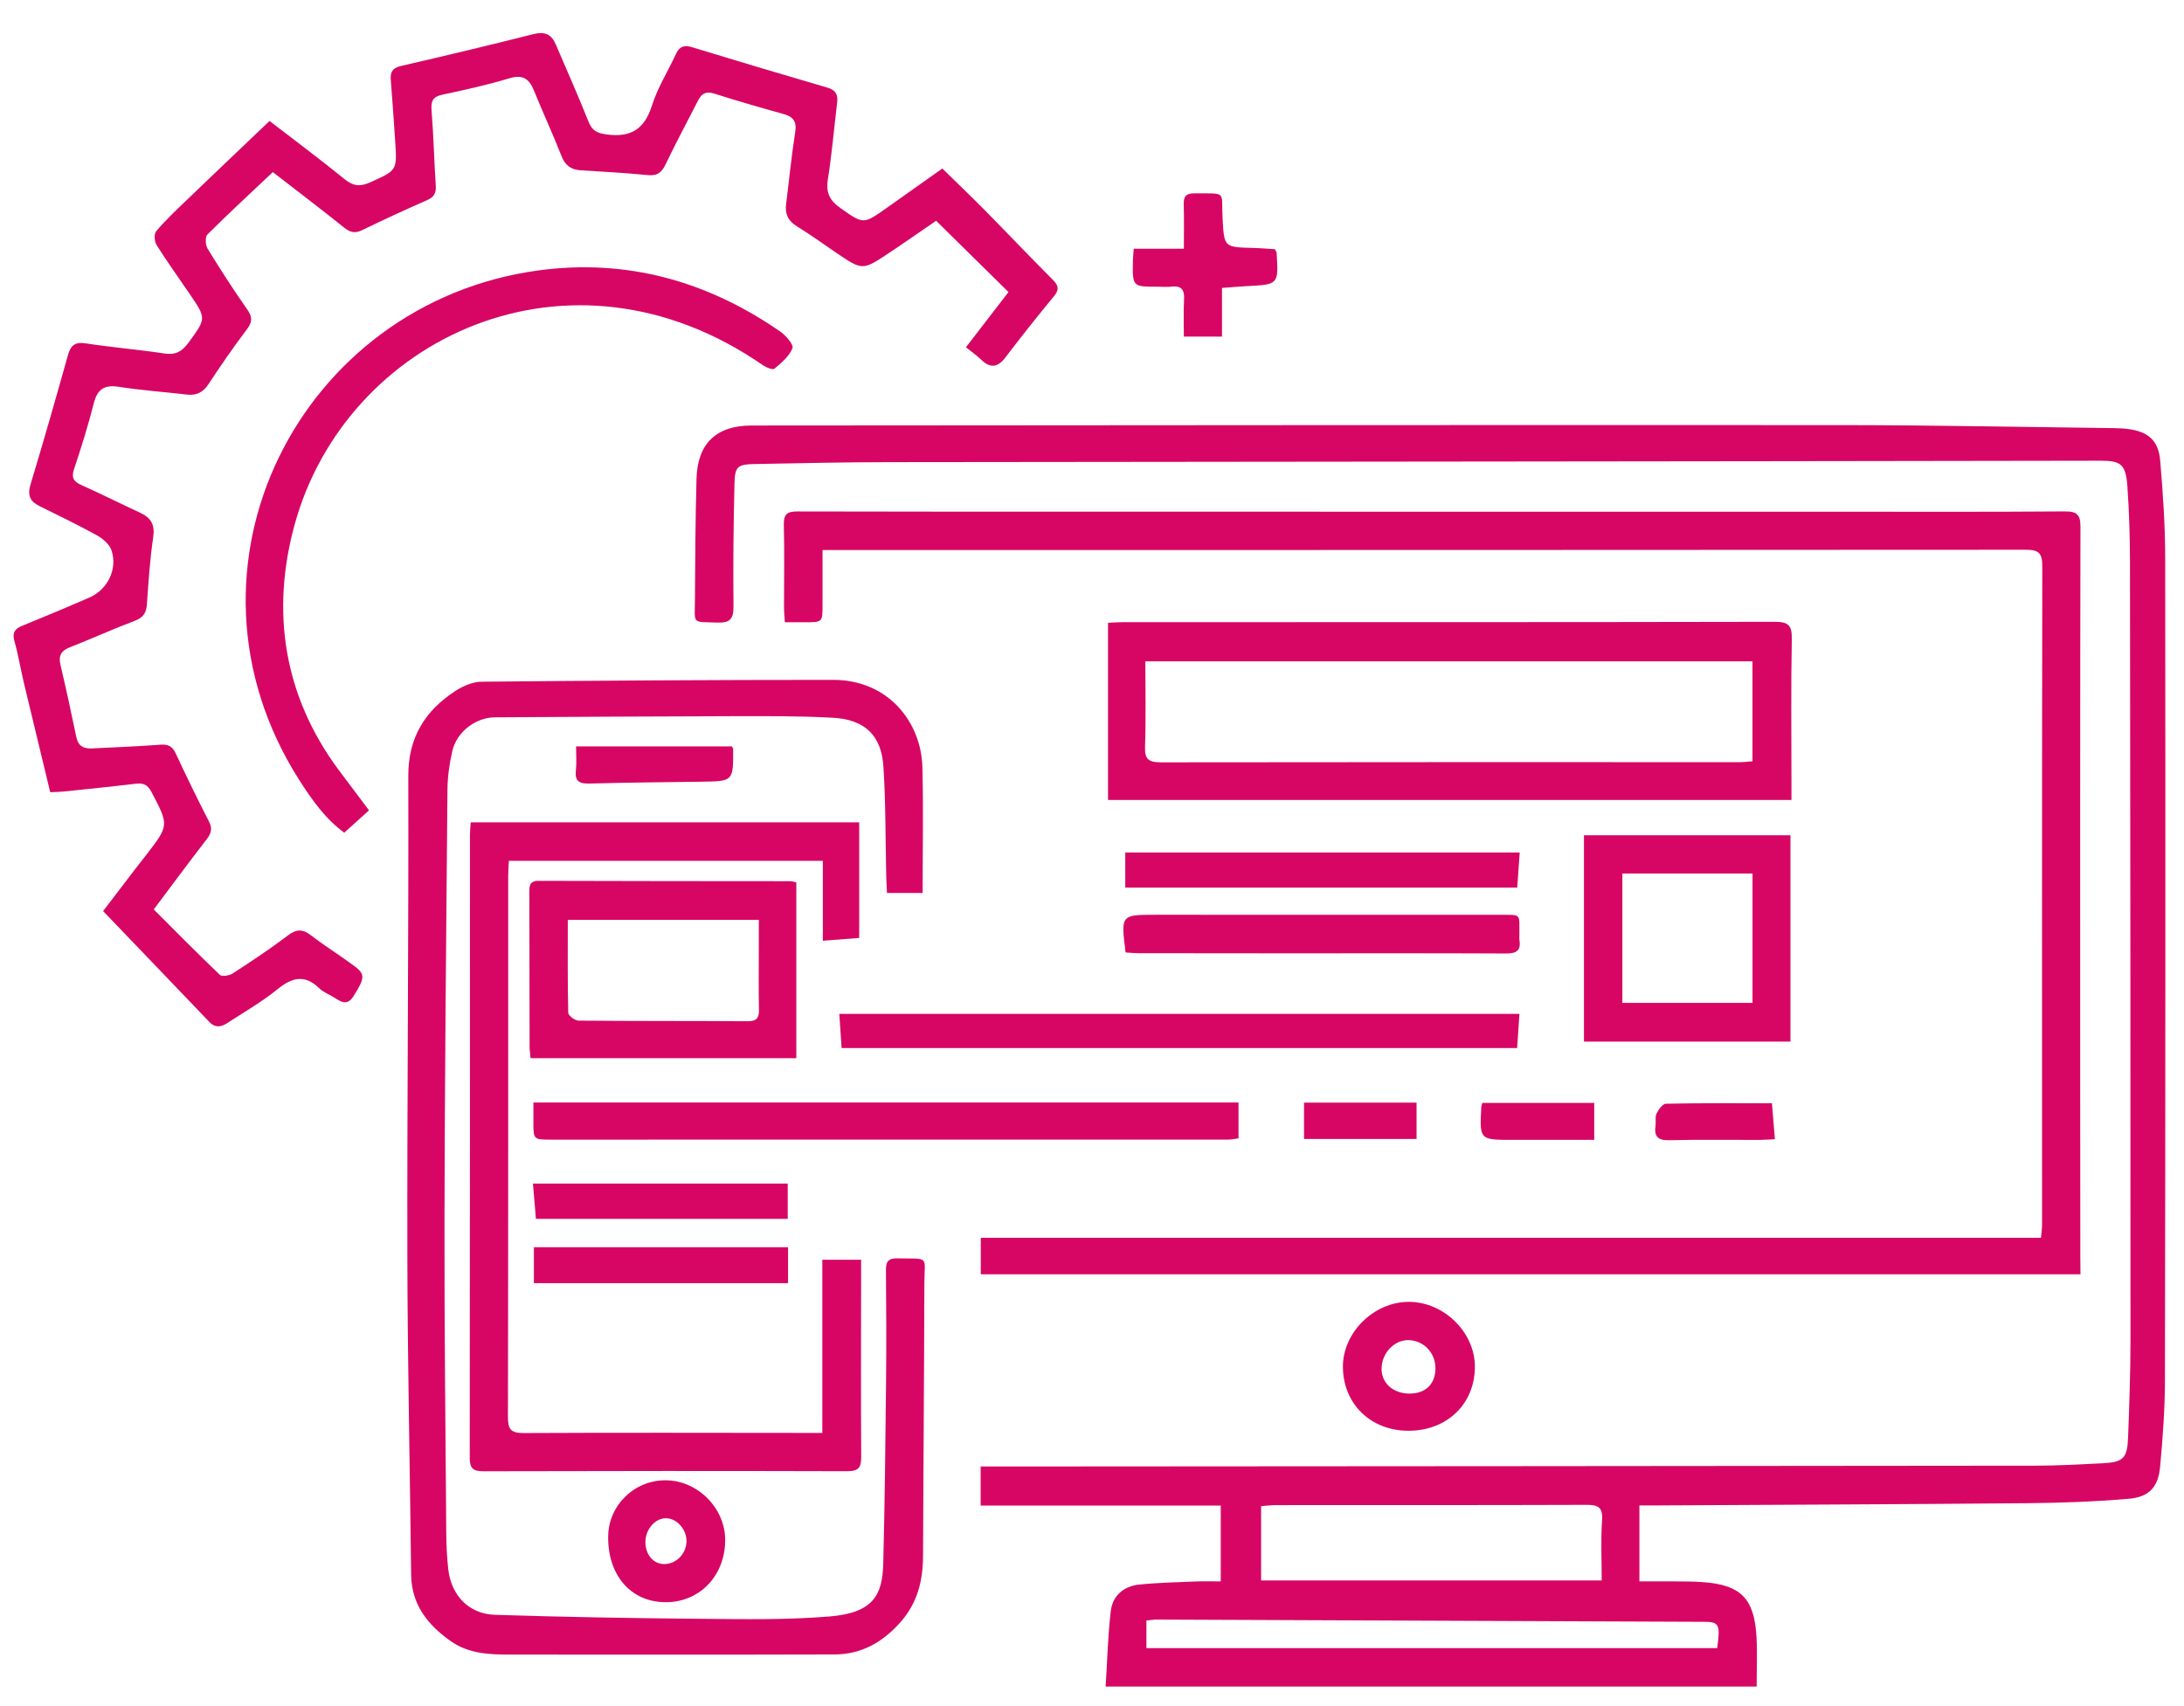 <?xml version="1.0" encoding="utf-8"?>
<!-- Generator: Adobe Illustrator 26.0.1, SVG Export Plug-In . SVG Version: 6.00 Build 0)  -->
<svg version="1.1" id="Layer_1" xmlns="http://www.w3.org/2000/svg" xmlns:xlink="http://www.w3.org/1999/xlink" x="0px" y="0px"
	 viewBox="0 0 486.38 379.91" style="enable-background:new 0 0 486.38 379.91;" xml:space="preserve">
<style type="text/css">
	.st0{fill:#D70664;}
</style>
<g>
	<path class="st0" d="M482.19,123.85c-0.01-7.09-0.52-14.19-1.11-21.25c-0.37-4.48-2.67-6.48-7.16-7.05
		c-1.09-0.14-2.19-0.19-3.29-0.2c-19.99-0.24-39.99-0.65-59.98-0.67c-81.09-0.04-162.19,0.03-243.28,0.09
		c-7.89,0.01-12.05,4.03-12.26,11.9c-0.24,8.99-0.3,17.99-0.35,26.99c-0.03,5.46-0.74,4.79,4.94,5c2.93,0.11,3.68-0.84,3.65-3.7
		c-0.1-9.1,0-18.2,0.22-27.29c0.09-3.81,0.7-4.24,4.54-4.32c9.9-0.18,19.8-0.41,29.69-0.42c89.99-0.11,179.99-0.16,269.98-0.32
		c4.64-0.01,5.63,0.86,5.99,5.7c0.41,5.68,0.57,11.39,0.58,17.08c0.08,57.7,0.12,115.39,0.11,173.09c0,7.2-0.26,14.4-0.53,21.59
		c-0.17,4.74-1.06,5.6-5.68,5.83c-4.99,0.25-9.99,0.53-14.98,0.54c-76.89,0.09-153.79,0.13-230.68,0.18c-1.37,0-2.73,0-4.2,0
		c0,3.08,0,5.72,0,8.7c17.95,0,35.7,0,53.47,0c0,5.78,0,11.21,0,16.89c-1.97,0-3.66-0.06-5.34,0.01c-4.29,0.18-8.59,0.26-12.85,0.7
		c-3.42,0.36-5.9,2.47-6.3,5.9c-0.64,5.51-0.78,11.07-1.14,16.81c48.71,0,96.75,0,144.98,0c0-3.81,0.17-7.49-0.04-11.16
		c-0.49-8.52-3.56-11.53-12.09-12.11c-1.99-0.14-4-0.13-6-0.15c-2.58-0.02-5.16-0.01-7.98-0.01c0-5.72,0-11.15,0-16.91
		c1.26,0,2.34,0.01,3.43,0c27.7-0.15,55.39-0.25,83.09-0.5c7.49-0.07,15-0.34,22.45-0.98c4.59-0.39,6.59-2.63,7-7.21
		c0.58-6.36,1.06-12.76,1.07-19.15C482.24,246.23,482.26,185.04,482.19,123.85z M280.85,335.45c1.11-0.08,2.16-0.23,3.21-0.23
		c23.07-0.01,46.13,0.02,69.2-0.06c2.63-0.01,3.73,0.5,3.52,3.45c-0.3,4.35-0.08,8.75-0.08,13.39c-25.83,0-50.74,0-75.85,0
		C280.85,346.48,280.85,341.14,280.85,335.45z M379.58,361.21c3.28,0.01,3.57,0.61,2.84,5.86c-42.27,0-84.58,0-127.11,0
		c0-2.06,0-4,0-6.15c0.78-0.07,1.54-0.21,2.3-0.21C298.26,360.87,338.92,361.03,379.58,361.21z"/>
	<path class="st0" d="M463.29,279.97c-0.01-12.5-0.03-24.99-0.03-37.49c0-41.69-0.03-83.38,0.06-125.07
		c0.01-2.75-0.73-3.53-3.49-3.51c-16.3,0.13-32.59,0.07-48.89,0.07c-52.19,0-104.38-0.01-156.57-0.01
		c-25.59,0-51.19,0.02-76.78-0.05c-2.36-0.01-3.09,0.66-3.03,3.04c0.16,6.09,0.03,12.2,0.04,18.29c0,1.05,0.11,2.1,0.19,3.35
		c1.74,0,3.14,0,4.53,0c3.86,0,3.86,0,3.86-3.94c0-3.97,0-7.94,0-12.15c1.55,0,2.64,0,3.73,0c88.08,0,176.16,0.01,264.25-0.06
		c2.89,0,3.66,0.77,3.66,3.65c-0.08,48.89-0.05,97.78-0.05,146.67c0,0.86-0.14,1.72-0.24,2.92c-78.86,0-157.47,0-236.11,0
		c0,2.94,0,5.5,0,8.13c81.67,0,163.16,0,244.9,0C463.29,282.35,463.29,281.16,463.29,279.97z"/>
	<path class="st0" d="M78.89,215.14c-3.12-2.33-6.46-4.38-9.54-6.76c-1.87-1.45-3.24-1.55-5.21-0.06c-3.98,3.02-8.15,5.78-12.34,8.5
		c-0.74,0.48-2.38,0.73-2.84,0.29c-4.95-4.72-9.76-9.6-14.72-14.56c4.18-5.56,7.91-10.62,11.76-15.59c1.04-1.34,1.37-2.4,0.53-4.02
		c-2.56-4.98-5.01-10.01-7.37-15.09c-0.75-1.62-1.68-2.13-3.46-1.99c-5.08,0.39-10.18,0.57-15.27,0.83
		c-1.83,0.09-3.02-0.55-3.43-2.52c-1.11-5.38-2.28-10.75-3.53-16.09c-0.48-2.04,0.14-3.15,2.08-3.91c4.83-1.9,9.57-4.06,14.43-5.89
		c1.9-0.71,2.61-1.77,2.74-3.7c0.35-4.98,0.67-9.99,1.4-14.92c0.41-2.8-0.48-4.34-2.89-5.45c-4.36-2.01-8.63-4.19-13.02-6.14
		c-1.78-0.79-2.38-1.61-1.71-3.62c1.62-4.83,3.14-9.7,4.39-14.64c0.8-3.14,2.35-4.15,5.54-3.66c5.03,0.77,10.12,1.15,15.19,1.73
		c2.1,0.24,3.57-0.46,4.78-2.28c2.75-4.17,5.58-8.29,8.59-12.26c1.26-1.66,1.24-2.75,0.06-4.43c-3.09-4.42-6.02-8.95-8.83-13.55
		c-0.49-0.8-0.56-2.61-0.02-3.14c4.72-4.71,9.63-9.23,14.56-13.89c5.52,4.28,10.77,8.27,15.91,12.38c1.35,1.08,2.42,1.32,4.02,0.53
		c4.76-2.32,9.58-4.53,14.42-6.66c1.52-0.67,2.05-1.56,1.94-3.21c-0.37-5.59-0.49-11.19-0.94-16.77c-0.17-2.09,0.28-3.06,2.44-3.52
		c4.98-1.05,9.97-2.16,14.84-3.63c3-0.91,4.44,0.05,5.52,2.71c1.99,4.91,4.22,9.72,6.16,14.65c0.82,2.07,2.13,2.99,4.24,3.12
		c4.99,0.32,9.98,0.57,14.95,1.07c2.21,0.23,3.15-0.66,4.04-2.53c2.27-4.78,4.8-9.43,7.2-14.15c0.81-1.59,1.84-2.03,3.64-1.45
		c5.04,1.61,10.14,3.08,15.24,4.49c2.17,0.6,3.1,1.56,2.72,4.01c-0.84,5.33-1.35,10.71-2.03,16.06c-0.28,2.22,0.43,3.78,2.42,4.99
		c2.98,1.82,5.81,3.89,8.71,5.86c5.86,3.97,5.87,4,11.74,0.09c3.72-2.47,7.37-5.03,10.54-7.2c5.53,5.45,10.76,10.6,16.11,15.88
		c-3.04,3.95-6.19,8.04-9.47,12.29c1.25,1.01,2.39,1.81,3.38,2.77c2.03,1.94,3.67,1.78,5.4-0.49c3.51-4.61,7.11-9.16,10.81-13.63
		c1.26-1.53,1.01-2.42-0.3-3.73c-5.09-5.09-10.04-10.32-15.09-15.44c-3.06-3.1-6.22-6.11-9.46-9.29c-4.22,2.99-8.37,5.93-12.52,8.87
		c-5.09,3.59-5.06,3.55-10.18-0.06c-2.25-1.58-3.29-3.34-2.81-6.29c0.92-5.72,1.39-11.5,2.09-17.26c0.21-1.77-0.4-2.75-2.19-3.28
		c-10.07-2.94-20.13-5.94-30.16-9c-1.77-0.54-2.8-0.15-3.57,1.54c-1.75,3.82-4.06,7.44-5.31,11.4c-1.66,5.26-4.62,7.22-10.06,6.5
		c-2.21-0.29-3.29-0.84-4.11-2.91c-2.28-5.76-4.83-11.41-7.25-17.11c-0.98-2.32-2.47-2.96-4.99-2.33
		c-9.78,2.47-19.6,4.81-29.44,7.08c-1.83,0.42-2.49,1.24-2.34,3.06c0.38,4.58,0.68,9.17,0.99,13.76c0.44,6.53,0.38,6.43-5.62,9.13
		c-2.22,1-3.74,0.82-5.64-0.72c-5.42-4.4-11.01-8.57-16.72-12.97c-6.37,6.07-12.59,11.98-18.78,17.93c-2.23,2.15-4.5,4.29-6.48,6.65
		c-0.5,0.6-0.39,2.28,0.1,3.05c2.34,3.72,4.91,7.29,7.39,10.93c3.73,5.47,3.67,5.43-0.32,10.87c-1.38,1.88-2.81,2.74-5.27,2.37
		c-5.83-0.89-11.72-1.36-17.54-2.26c-2.43-0.38-3.39,0.43-4.01,2.65c-2.69,9.62-5.44,19.23-8.33,28.8
		c-0.73,2.42-0.08,3.76,2.04,4.81c4.3,2.12,8.63,4.21,12.82,6.53c1.3,0.72,2.73,1.98,3.18,3.3c1.4,4.18-0.86,8.75-4.95,10.53
		c-4.95,2.16-9.93,4.22-14.92,6.27c-1.64,0.67-2.29,1.52-1.75,3.42c0.87,3.07,1.38,6.24,2.12,9.36c1.92,8.05,3.87,16.1,5.85,24.29
		c1.12-0.05,2-0.05,2.88-0.14c5.37-0.56,10.74-1.09,16.1-1.74c1.71-0.21,2.7,0.17,3.56,1.81c3.91,7.45,3.97,7.42-1.21,14.11
		c-0.86,1.11-1.73,2.2-2.58,3.31c-2.29,2.99-4.57,5.98-6.97,9.13c8.04,8.39,15.87,16.52,23.66,24.69c1.36,1.43,2.69,1.1,4.02,0.23
		c3.77-2.45,7.7-4.71,11.18-7.53c3.26-2.65,6.04-3.32,9.27-0.21c0.91,0.88,2.2,1.37,3.3,2.05c1.57,0.97,2.92,2.02,4.41-0.39
		C81.2,217.89,81.43,217.03,78.89,215.14z"/>
	<path class="st0" d="M199.84,280.26c-2.01-0.04-2.56,0.71-2.54,2.63c0.08,8.2,0.11,16.4,0.03,24.6
		c-0.14,13.59-0.28,27.19-0.63,40.78c-0.18,6.98-2.23,10.93-11.87,11.74c-9.54,0.8-19.18,0.61-28.77,0.53
		c-15.3-0.13-30.59-0.4-45.88-0.89c-5.77-0.19-9.7-4.35-10.35-10.13c-0.31-2.78-0.43-5.59-0.45-8.38c-0.17-23.4-0.44-46.8-0.39-70.2
		c0.07-31.7,0.37-63.39,0.66-95.09c0.03-2.87,0.44-5.8,1.09-8.6c1-4.31,5.24-7.47,9.51-7.49c17.7-0.09,35.4-0.22,53.1-0.25
		c7.4-0.01,14.81-0.06,22.19,0.35c7.06,0.4,10.75,3.92,11.2,10.89c0.53,8.17,0.44,16.38,0.63,24.57c0.03,1.15,0.1,2.31,0.16,3.56
		c2.88,0,5.43,0,7.94,0c0-9.47,0.19-18.75-0.05-28.01c-0.26-9.95-7.51-19.45-19.88-19.45c-26.09,0-52.18,0.16-78.27,0.41
		c-1.96,0.02-4.13,0.94-5.81,2.03c-6.78,4.41-10.55,10.36-10.53,18.92c0.09,35.8-0.28,71.59-0.21,107.39
		c0.05,23.5,0.58,46.99,0.84,70.49c0.07,6.69,3.63,11.17,8.77,14.82c4,2.84,8.59,3.03,13.21,3.03c24.09,0.01,48.18,0.04,72.27-0.03
		c5.93-0.02,10.62-2.6,14.62-7.07c3.9-4.36,5.11-9.31,5.13-14.88c0.08-20.2,0.25-40.4,0.3-60.6
		C205.85,279.58,207.24,280.41,199.84,280.26z"/>
	<path class="st0" d="M191.79,324.39c-0.09-13.29-0.03-26.59-0.02-39.89c0-1.27,0-2.53,0-3.93c-3.06,0-5.68,0-8.64,0
		c0,12.88,0,25.54,0,38.57c-1.32,0-2.29,0-3.26,0c-21.09-0.01-42.19-0.08-63.28,0.03c-2.83,0.01-3.47-0.85-3.47-3.54
		c0.08-40.19,0.05-80.37,0.06-120.56c0-1.07,0.09-2.14,0.14-3.34c23.36,0,46.48,0,69.93,0c0,5.99,0,11.75,0,17.79
		c2.81-0.22,5.26-0.4,8.1-0.62c0-8.69,0-17.12,0-25.75c-28.71,0-57.45,0-86.52,0c-0.07,1.09-0.17,1.88-0.17,2.66
		c-0.01,46.29,0.01,92.57-0.05,138.86c0,2.42,0.78,3.02,3.09,3.01c26.99-0.07,53.98-0.09,80.97-0.01
		C191.29,327.67,191.81,326.77,191.79,324.39z"/>
	<path class="st0" d="M395.19,138.49c-48.38,0.1-96.77,0.07-145.15,0.08c-1.07,0-2.13,0.09-3.28,0.14c0,13.29,0,26.31,0,39.46
		c50.7,0,101.15,0,152.2,0c0-1.55,0-2.82,0-4.09c0-10.6-0.13-21.2,0.08-31.79C399.09,139.19,398.19,138.49,395.19,138.49z
		 M390.28,169.55c-1.02,0.08-1.89,0.2-2.77,0.2c-42.98,0-85.96-0.03-128.94,0.04c-2.66,0-3.67-0.59-3.57-3.46
		c0.22-6.27,0.07-12.55,0.07-19.04c45.19,0,90.1,0,135.21,0C390.28,154.84,390.28,162.1,390.28,169.55z"/>
	<path class="st0" d="M169.9,81.34c0.73,0.5,2.18,1.1,2.56,0.78c1.57-1.31,3.32-2.78,4.02-4.57c0.31-0.79-1.48-2.86-2.75-3.73
		c-16.26-11.25-34.26-16.27-53.93-13.58c-52.97,7.25-83.21,66.1-53.24,113.36c2.83,4.46,5.89,8.76,10.1,11.86
		c1.86-1.67,3.55-3.2,5.52-4.98c-2.42-3.22-4.58-6.08-6.72-8.95c-12.35-16.6-15.14-35.42-9.84-54.71
		C77.02,75.33,126.81,51.5,169.9,81.34z"/>
	<path class="st0" d="M117.89,198.9c0.03,11.39,0.02,22.79,0.05,34.18c0,0.86,0.14,1.72,0.22,2.6c19.86,0,39.48,0,59.18,0
		c0-13.19,0-26.13,0-39.16c-0.54-0.11-0.92-0.26-1.29-0.26c-18.69-0.02-37.38-0.01-56.07-0.08
		C117.81,196.17,117.89,197.42,117.89,198.9z M126.45,204.86c14.29,0,28.14,0,42.54,0c0,2.04,0,4.08,0,6.12
		c0,4.59-0.06,9.19,0.03,13.78c0.04,1.84-0.4,2.7-2.47,2.69c-12.58-0.08-25.16-0.02-37.74-0.14c-0.79-0.01-2.24-1.12-2.26-1.75
		C126.39,218.78,126.45,212,126.45,204.86z"/>
	<path class="st0" d="M275.82,253.53c0-2.69,0-5.17,0-7.98c-52.43,0-104.55,0-157.03,0c0,1.57,0,2.94,0,4.31
		c0,3.89,0,3.96,3.84,3.96c50.28,0.01,100.55,0.01,150.83-0.01C274.22,253.82,274.98,253.64,275.82,253.53z"/>
	<path class="st0" d="M398.74,186.03c-15.41,0-30.62,0-45.99,0c0,15.41,0,30.55,0,45.96c15.51,0,30.65,0,45.99,0
		C398.74,216.58,398.74,201.36,398.74,186.03z M390.29,223.36c-9.59,0-19.18,0-28.99,0c0-9.52,0-19.03,0-28.81
		c9.77,0,19.3,0,28.99,0C390.29,204.18,390.29,213.63,390.29,223.36z"/>
	<path class="st0" d="M187.43,233.42c50.38,0,100.25,0,150.44,0c0.17-2.55,0.34-4.99,0.51-7.61c-50.78,0-101.01,0-151.47,0
		C187.11,228.54,187.27,230.96,187.43,233.42z"/>
	<path class="st0" d="M250.67,212.13c1.01,0.06,1.89,0.16,2.77,0.16c11,0.02,22,0.03,33,0.03c16.3,0,32.6-0.04,48.89,0.04
		c2.29,0.01,3.44-0.55,3.05-3c-0.06-0.39,0-0.8-0.01-1.2c-0.06-4.73,0.61-4.41-4.28-4.41c-25.6-0.01-51.19,0-76.79-0.01
		C249.61,203.75,249.61,203.74,250.67,212.13z"/>
	<path class="st0" d="M338.44,189.87c-29.51,0-58.67,0-87.84,0c0,2.84,0,5.4,0,7.82c29.15,0,58.07,0,87.29,0
		C338.08,194.87,338.26,192.44,338.44,189.87z"/>
	<path class="st0" d="M299.07,304.45c0.05,8.27,6.24,14.25,14.68,14.21c8.53-0.04,14.66-5.96,14.71-14.19
		c0.04-7.69-6.85-14.51-14.69-14.52C305.97,289.93,299.02,296.78,299.07,304.45z M319.67,304.58c0.08,3.55-2.09,5.77-5.68,5.8
		c-3.59,0.03-6.21-2.18-6.31-5.33c-0.1-3.49,2.69-6.6,5.92-6.58C316.95,298.5,319.6,301.17,319.67,304.58z"/>
	<path class="st0" d="M118.9,285.78c19.09,0,37.82,0,56.6,0c0-2.8,0-5.36,0-8c-18.96,0-37.75,0-56.6,0
		C118.9,280.58,118.9,283.06,118.9,285.78z"/>
	<path class="st0" d="M135.44,342.17c-0.11,8.58,4.93,14.5,12.5,14.67c7.66,0.18,13.46-5.68,13.56-13.69
		c0.09-7.16-6.07-13.43-13.24-13.46C141.26,329.65,135.53,335.24,135.44,342.17z M152.88,343.29c-0.06,2.88-2.43,5.19-5.17,5.05
		c-2.36-0.12-4.04-2.26-3.97-5.05c0.08-2.84,2.3-5.26,4.73-5.14C150.84,338.26,152.93,340.7,152.88,343.29z"/>
	<path class="st0" d="M257.89,63.86c1,0,2.01,0.1,2.99-0.02c2.33-0.28,2.94,0.79,2.81,2.95c-0.16,2.73-0.04,5.48-0.04,8.18
		c3.09,0,5.63,0,8.49,0c0-3.67,0-7.13,0-10.84c2.07-0.15,3.84-0.32,5.6-0.41c6.99-0.36,6.99-0.35,6.57-7.39
		c-0.01-0.18-0.16-0.36-0.38-0.83c-1.51-0.09-3.17-0.24-4.84-0.28c-6.53-0.17-6.46-0.16-6.82-6.55c-0.35-6.2,1.18-5.57-6.27-5.61
		c-1.86-0.01-2.44,0.69-2.38,2.46c0.1,3.16,0.03,6.33,0.03,9.87c-3.97,0-7.52,0-11.16,0c-0.08,1.16-0.18,1.94-0.19,2.72
		C252.19,63.86,252.2,63.86,257.89,63.86z"/>
	<path class="st0" d="M119.35,271.46c18.93,0,37.53,0,56.08,0c0-2.73,0-5.28,0-7.86c-18.94,0-37.67,0-56.74,0
		C118.91,266.18,119.11,268.54,119.35,271.46z"/>
	<path class="st0" d="M131.35,174.51c8.28-0.23,16.56-0.29,24.83-0.41c7.14-0.1,7.14-0.1,7.09-7.32c0-0.09-0.08-0.18-0.25-0.54
		c-11.54,0-23.03,0-34.73,0c0,1.97,0.15,3.67-0.04,5.34C127.97,174.08,129.09,174.57,131.35,174.51z"/>
	<path class="st0" d="M371.76,253.95c6.69-0.17,13.38-0.05,20.08-0.07c1.06,0,2.13-0.1,3.43-0.16c-0.22-2.68-0.41-5.04-0.65-8
		c-8.08,0-15.85-0.06-23.62,0.1c-0.73,0.02-1.65,1.31-2.09,2.2c-0.37,0.74-0.09,1.77-0.22,2.66
		C368.34,253.09,369.17,254.02,371.76,253.95z"/>
	<path class="st0" d="M329.89,246.51c-0.4,7.36-0.4,7.36,6.95,7.36c6.06,0,12.12,0,18.2,0c0-3.04,0-5.7,0-8.23
		c-8.58,0-16.8,0-24.92,0C329.99,246.13,329.9,246.32,329.89,246.51z"/>
	<path class="st0" d="M315.47,253.67c0-2.77,0-5.32,0-8.1c-8.58,0-16.8,0-25.06,0c0,2.83,0,5.45,0,8.1
		C298.88,253.67,307.1,253.67,315.47,253.67z"/>
</g>
<rect x="555.85" y="255.41" width="379.92" height="379.91"/>
</svg>
